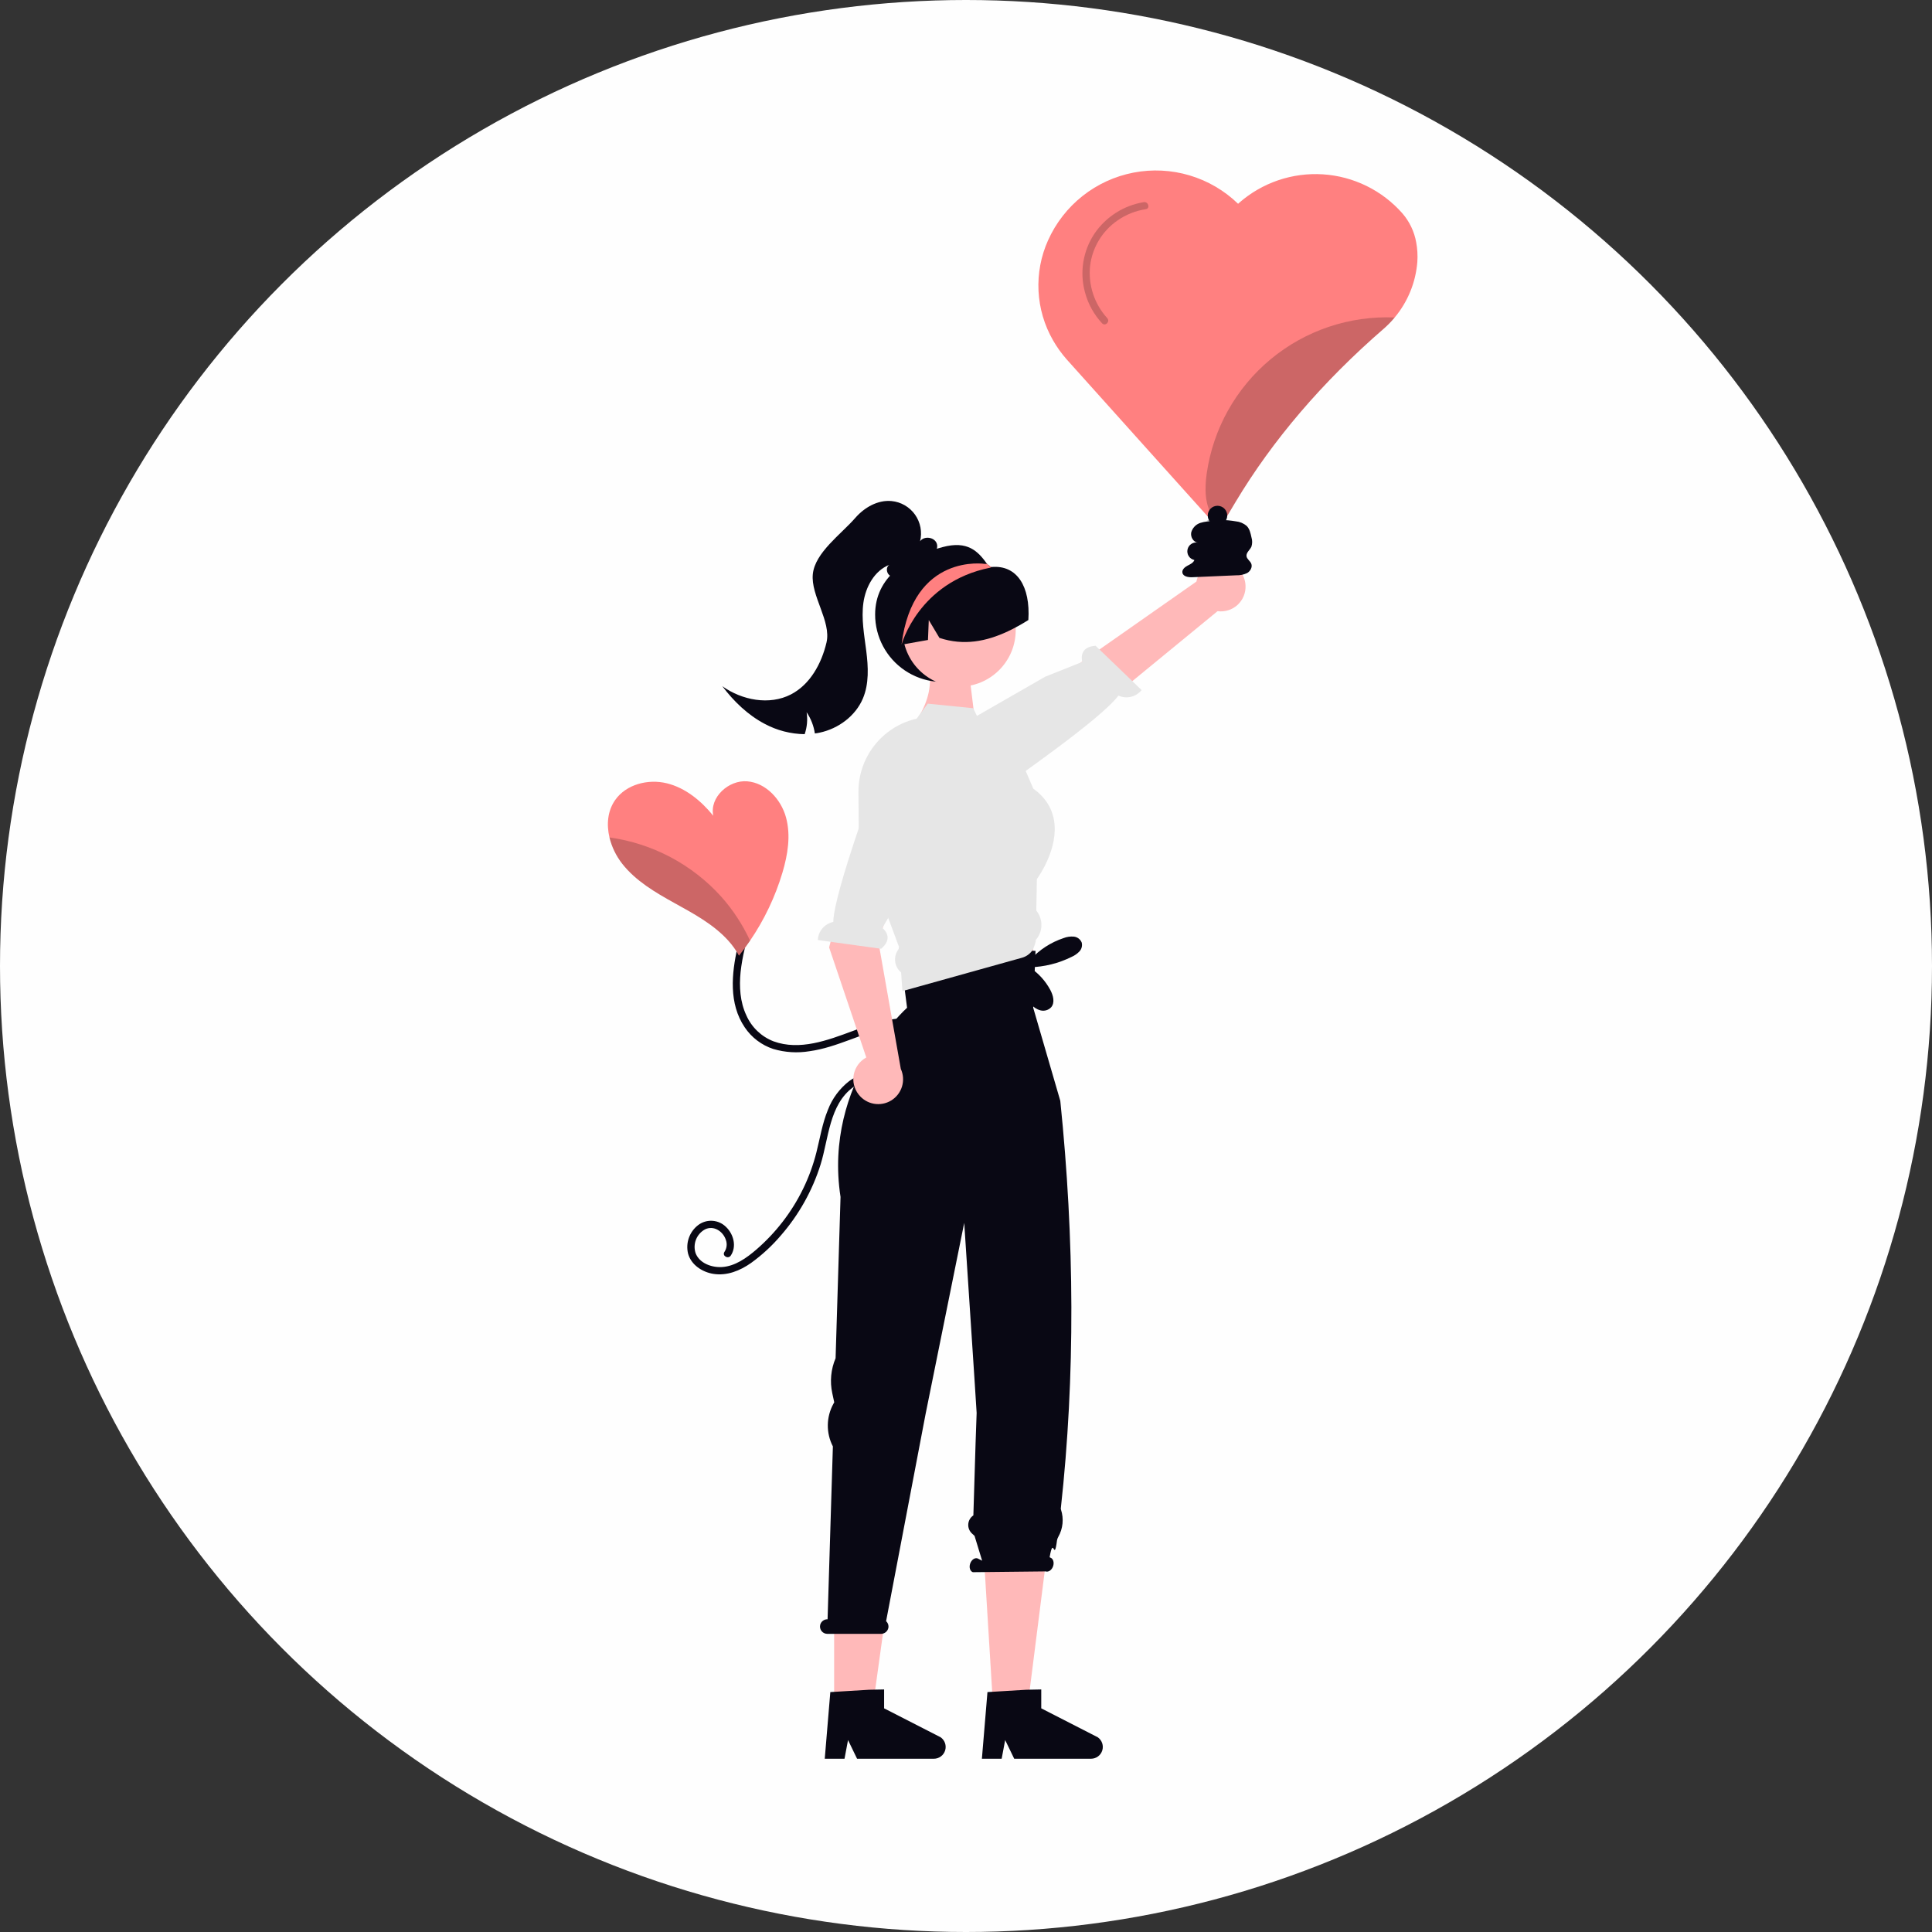 <?xml version="1.0" encoding="UTF-8"?> <svg xmlns="http://www.w3.org/2000/svg" width="714" height="714" viewBox="0 0 714 714" fill="none"><rect x="0" y="0" width="714" height="714" fill="#333333" stroke="none"/><g clip-path="url(#clip0_250_853)"><circle cx="357" cy="357" r="357" fill="#FEFEFE"></circle><path d="M339.336 265.222L361.124 272.94L358.009 247.559L343.101 246.183C344.603 252.611 343.207 258.954 339.336 265.222Z" fill="#FFB9B9"></path><path d="M523.371 89.517C522.665 85.585 520.916 81.913 518.308 78.887C514.599 74.665 510.094 71.215 505.052 68.734C500.009 66.254 494.527 64.79 488.919 64.428C483.311 64.066 477.686 64.812 472.366 66.623C467.047 68.435 462.136 71.276 457.914 74.986L457.554 75.31C452.515 70.426 446.373 66.829 439.648 64.823C432.923 62.817 425.813 62.462 418.922 63.788C412.031 65.114 405.561 68.082 400.06 72.44C394.56 76.798 390.191 82.418 387.324 88.823C384.69 94.685 383.482 101.088 383.8 107.507C384.118 113.925 385.952 120.177 389.152 125.75C390.588 128.263 392.275 130.623 394.188 132.795C396.162 135.047 449.421 194.298 449.952 194.892C450.016 194.966 450.095 195.025 450.184 195.066C450.272 195.106 450.369 195.127 450.466 195.126C450.485 195.126 450.511 195.118 450.54 195.118C450.578 195.117 450.615 195.108 450.648 195.09C450.824 195.048 450.976 194.938 451.071 194.784L451.35 194.325L451.684 193.757L456.612 185.523C470.276 162.686 488.701 141.137 511.376 121.48C512.836 120.213 514.188 118.827 515.42 117.336C520.271 111.536 523.197 104.37 523.795 96.832C523.967 94.386 523.824 91.927 523.371 89.517Z" fill="#FF8080"></path><path d="M333.985 335.813L331.216 342.255L335.742 365.133L381.916 358.712L381.549 330.816L380.622 324.705L333.985 335.813Z" fill="#FFB6B6"></path><path d="M308.264 632.316H322.352L327.792 593.023H308.264V632.316Z" fill="#FFB9B9"></path><path d="M367.11 632.316H379.558L386.881 574.468L363.49 573.324L367.11 632.316Z" fill="#FFB9B9"></path><path d="M405.682 642.029L384.809 631.342V624.363L379.244 624.476L367.894 625.16L364.931 625.334L362.874 649.966H370.178L371.476 643.07L374.817 649.966H403.206C404.135 649.965 405.039 649.668 405.786 649.118C406.534 648.567 407.086 647.792 407.362 646.906C407.638 646.02 407.624 645.068 407.321 644.19C407.018 643.313 406.443 642.555 405.679 642.027L405.682 642.029Z" fill="#090814"></path><path d="M305.805 598.428H305.845L307.804 534.539C306.536 532.094 305.893 529.372 305.932 526.618C305.97 523.864 306.689 521.162 308.024 518.752L308.305 518.245L307.578 514.873C306.644 510.542 307.072 506.028 308.805 501.95L310.632 442.353C304.103 400.039 335.221 372.438 335.221 372.438L332.363 350.262L382.695 351.406L381.839 372.441L391.847 406.826C397.113 458.14 397.43 508.41 392.039 557.48C392.028 557.621 392.049 557.763 392.101 557.894C392.648 559.557 392.84 561.315 392.666 563.056C392.492 564.797 391.955 566.483 391.089 568.004C390.865 568.392 390.711 568.816 390.634 569.258C389.524 577.86 389.379 566.98 387.908 575.502L388.195 575.649C389.223 576.004 389.664 577.433 389.182 578.838C388.7 580.243 387.468 581.095 386.438 580.738L359.531 581.026C358.503 580.67 358.062 579.242 358.544 577.837C359.026 576.431 360.258 575.58 361.288 575.936L362.963 576.782L360.162 567.62L359.181 566.703C358.71 566.264 358.345 565.724 358.113 565.124C357.881 564.524 357.787 563.88 357.84 563.238C357.892 562.597 358.088 561.976 358.414 561.421C358.74 560.866 359.188 560.392 359.723 560.035L360.537 533.434L360.933 522.173L360.117 509.398L356.343 451.936L342.06 522.599L327.47 599.14C327.81 599.447 328.066 599.836 328.213 600.271C328.359 600.705 328.391 601.17 328.307 601.62C328.172 602.249 327.823 602.813 327.319 603.213C326.816 603.613 326.188 603.825 325.545 603.814H305.734C305.319 603.813 304.909 603.717 304.537 603.532C304.165 603.348 303.841 603.08 303.59 602.749C303.338 602.419 303.166 602.035 303.088 601.627C303.009 601.219 303.026 600.799 303.136 600.398C303.303 599.823 303.655 599.318 304.137 598.961C304.62 598.605 305.206 598.418 305.805 598.428Z" fill="#090814"></path><path d="M323.418 227.101C323.416 231.18 324.415 235.197 326.328 238.8C328.241 242.402 331.01 245.48 334.39 247.763C337.77 250.046 341.659 251.465 345.716 251.894C349.772 252.323 353.872 251.75 357.655 250.224C361.438 248.699 364.789 246.268 367.414 243.146C370.038 240.023 371.856 236.304 372.707 232.315C373.559 228.326 373.418 224.188 372.297 220.266C371.177 216.344 369.11 212.757 366.28 209.82L366.16 209.7C365.961 209.491 365.761 209.282 365.552 209.083C365.549 209.084 365.547 209.084 365.544 209.083L365.544 209.079L365.544 209.075C365.258 208.867 364.995 208.63 364.757 208.368C361.393 203.666 357.579 199.726 348.34 202.188C335.037 205.727 323.418 213.335 323.418 227.101Z" fill="#090814"></path><path d="M460.307 216.434C460.363 217.767 460.127 219.097 459.614 220.329C459.101 221.561 458.324 222.665 457.338 223.565C456.353 224.464 455.181 225.136 453.907 225.534C452.634 225.932 451.288 226.045 449.966 225.866L385.7 278.612L375.884 261.353L442.142 214.934C442.59 212.733 443.829 210.772 445.626 209.424C447.422 208.075 449.651 207.432 451.889 207.617C454.128 207.802 456.221 208.801 457.773 210.425C459.324 212.05 460.226 214.187 460.307 216.432V216.434Z" fill="#FFB9B9"></path><path d="M358.562 294.164C358.562 294.164 360.656 298.508 368.798 292.337C375.317 287.398 406.438 266.084 413.35 257.075C414.801 257.731 416.428 257.885 417.976 257.514C419.524 257.143 420.904 256.267 421.899 255.025L404.896 238.656C399.561 239.017 399.506 242.587 399.963 244.637L386.299 250.066L350.709 270.512L356.994 291.05L358.562 294.164Z" fill="#E6E6E6"></path><path d="M354.477 253.763C366.018 253.763 375.374 244.408 375.374 232.867C375.374 221.326 366.018 211.971 354.477 211.971C342.937 211.971 333.581 221.326 333.581 232.867C333.581 244.408 342.937 253.763 354.477 253.763Z" fill="#FFB9B9"></path><path d="M382.981 336.517L383.196 324.86C384.044 323.695 391.154 313.53 389.561 303.375C388.815 298.594 386.219 294.579 381.868 291.452L379.058 284.914L374.9 275.249L362.733 268.006L361.047 264.573L359.658 261.723L342.872 260.047L338.735 265.615L338.653 265.625C334.851 266.489 331.279 268.161 328.181 270.528C324.78 273.109 322.023 276.443 320.126 280.268C318.23 284.093 317.245 288.306 317.25 292.575L317.352 306.123L317.373 308.063L317.383 309.943L327.855 338.13L328.253 339.223L332.36 350.268L331.655 351.432C330.896 352.699 330.616 354.197 330.865 355.653C331.115 357.109 331.877 358.428 333.014 359.37L333.505 366.276L334.394 366.03L339.451 364.621L377.702 353.944C379.142 353.542 380.414 352.686 381.328 351.502C381.361 351.46 381.392 351.415 381.42 351.369C381.571 351.181 381.705 350.979 381.818 350.766C382.687 348.57 382.779 347.975 382.789 347.364C384.059 345.918 384.792 344.078 384.867 342.155C384.941 340.231 384.351 338.341 383.197 336.8L382.981 336.517Z" fill="#E6E6E6"></path><path d="M332.608 238.345C332.798 238.315 332.987 238.272 333.176 238.245C336.436 237.667 339.695 237.099 342.947 236.511L343.246 229.145L347.182 235.743C356.163 238.723 364.567 237.039 372.47 233.319C375.078 232.081 377.607 230.686 380.046 229.142C380.849 216.685 375.812 208.709 366.44 209.546C366.097 209.577 365.852 209.227 365.552 209.077L365.549 209.078L365.545 209.077L365.544 209.073L365.545 209.07C365.037 208.83 364.517 208.601 364.002 208.392C359.944 206.806 355.52 206.404 351.243 207.233C346.966 208.063 343.012 210.089 339.841 213.076C333.455 219.167 330.584 229.225 332.608 238.345Z" fill="#090814"></path><path d="M346.223 202.782C346.014 203.502 345.601 204.146 345.033 204.636C344.466 205.126 343.768 205.44 343.025 205.541C340.215 209.014 336.998 212.693 332.594 213.387C331.335 213.655 330.022 213.428 328.926 212.754C328.792 212.671 328.669 212.572 328.558 212.46C327.517 211.469 327.434 209.477 328.671 208.731C323.133 210.928 319.895 216.905 319.077 222.799C318.26 228.694 319.394 234.65 320.139 240.555C320.885 246.46 321.212 252.662 318.891 258.148C316.153 264.613 309.859 269.264 302.994 270.745C302.381 270.878 301.768 270.99 301.145 271.061C300.731 268.257 299.69 265.582 298.101 263.235C298.521 265.951 298.272 268.729 297.376 271.327C292.213 271.255 287.143 269.945 282.593 267.507C276.371 264.227 271.191 259.221 266.951 253.612C274.256 258.792 284.35 260.733 292.296 256.636C299.406 252.957 303.609 245.234 305.446 237.449C307.282 229.665 299.555 220.103 300.393 212.145C301.23 204.187 310.84 197.431 316.091 191.394C319.442 187.542 324.386 184.692 329.485 185.172C331.206 185.336 332.872 185.869 334.37 186.735C335.867 187.601 337.159 188.78 338.16 190.19C339.161 191.601 339.845 193.211 340.168 194.91C340.49 196.609 340.442 198.358 340.028 200.037C341.479 197.98 345.228 198.433 346.158 200.772C346.408 201.415 346.431 202.124 346.223 202.782Z" fill="#090814"></path><path d="M333.177 238.245C333.177 238.245 339.367 215.139 365.901 209.807C365.931 209.797 366.031 209.757 366.161 209.697C366.24 209.647 366.34 209.597 366.44 209.55C366.141 209.381 365.852 209.232 365.552 209.082L365.549 209.082L365.545 209.082L365.544 209.078L365.545 209.074C365.286 208.835 365.026 208.596 364.758 208.367L364 208.397C364 208.397 337.373 204.175 333.177 238.245Z" fill="#FF8080"></path><path d="M399.769 348.351C399.531 347.75 399.133 347.226 398.618 346.836C398.103 346.446 397.49 346.204 396.847 346.139C395.558 346.027 394.261 346.215 393.056 346.688C388.33 348.262 384.087 351.021 380.73 354.702L380.787 357.041C379.211 359.051 378.37 361.54 378.403 364.095C378.437 366.649 379.343 369.116 380.971 371.084C381.891 372.217 383.145 373.03 384.555 373.405C385.26 373.581 385.999 373.563 386.695 373.353C387.39 373.143 388.016 372.75 388.506 372.214C389.919 370.494 389.236 367.902 388.198 365.933C386.385 362.508 383.732 359.6 380.488 357.481C385.905 357.343 391.226 356.02 396.076 353.606C397.151 353.136 398.121 352.456 398.928 351.605C399.327 351.175 399.613 350.653 399.76 350.085C399.907 349.517 399.91 348.922 399.769 348.352L399.769 348.351Z" fill="#090814"></path><path d="M460.673 205.578C460.471 204.224 461.94 203.259 462.49 202.005C462.843 200.886 462.843 199.685 462.49 198.566C462.172 197.046 461.807 195.434 460.707 194.338C459.582 193.393 458.196 192.812 456.734 192.673C453.179 192.052 449.549 191.988 445.975 192.483L448.686 192.648C446.979 192.539 445.265 192.738 443.628 193.236C442.812 193.494 442.073 193.952 441.48 194.57C440.888 195.187 440.459 195.944 440.235 196.77C439.899 198.444 441.043 200.404 442.745 200.548C441.894 200.369 441.006 200.536 440.278 201.012C439.55 201.488 439.04 202.234 438.862 203.086C438.684 203.937 438.851 204.825 439.327 205.553C439.803 206.281 440.549 206.791 441.4 206.969C441.009 208.027 439.845 208.533 438.848 209.06C437.851 209.588 436.803 210.493 436.971 211.608C437.191 213.082 439.164 213.385 440.654 213.32L456.872 212.613C458.268 212.663 459.656 212.375 460.918 211.773C462.119 211.072 462.958 209.536 462.403 208.259C461.972 207.272 460.831 206.641 460.673 205.578Z" fill="#090814"></path><path d="M272.578 350.023C270.349 359.816 269.29 370.917 275.235 379.68C277.762 383.439 281.47 386.248 285.773 387.662C290.128 388.954 294.721 389.236 299.202 388.487C309.34 387.083 318.353 381.802 328.325 379.75C332.726 378.845 337.396 378.546 341.633 380.288C344.807 381.593 348.15 384.216 348.166 387.959C348.181 391.802 344.844 394.35 341.524 395.535C337.095 397.111 332.488 396.501 327.898 396.302C322.95 396.088 317.907 396.536 313.793 399.566C310.257 402.326 307.546 406.001 305.954 410.194C303.888 415.209 303.049 420.599 301.728 425.831C300.547 430.535 298.877 435.102 296.744 439.458C292.56 447.995 286.694 455.598 279.498 461.812C275.949 464.866 271.638 467.978 266.789 468.258C263.051 468.474 258.507 466.903 257.066 463.116C256.53 461.481 256.582 459.711 257.213 458.111C257.843 456.511 259.012 455.181 260.519 454.351C263.722 452.735 267.211 455.041 268.246 458.205C268.518 458.935 268.612 459.719 268.523 460.492C268.434 461.265 268.163 462.006 267.732 462.655C266.761 464.104 269.101 465.458 270.066 464.019C272.306 460.679 271.135 456.186 268.392 453.51C267.053 452.145 265.264 451.314 263.358 451.172C261.452 451.03 259.559 451.587 258.033 452.738C256.447 453.945 255.248 455.589 254.584 457.468C253.919 459.348 253.818 461.38 254.292 463.316C255.445 467.475 259.531 470.12 263.612 470.776C268.652 471.584 273.502 469.605 277.57 466.742C281.652 463.796 285.363 460.367 288.623 456.531C295.251 448.909 300.234 439.999 303.259 430.362C306.234 420.829 306.45 408.237 315.289 401.799C319.837 398.487 325.411 398.854 330.744 399.155C335.451 399.423 340.043 399.375 344.362 397.245C347.928 395.482 350.805 392.237 350.865 388.099C350.925 383.921 347.959 380.562 344.464 378.659C335.232 373.631 324.146 377.686 315.079 381.045C305.959 384.424 295.545 388.391 285.852 384.833C281.378 383.094 277.776 379.653 275.836 375.263C273.485 370.285 273.155 364.637 273.697 359.235C274.017 356.375 274.513 353.538 275.183 350.739C275.569 349.046 272.964 348.323 272.577 350.021L272.578 350.023Z" fill="#090814"></path><path d="M317.337 404.518C316.507 403.473 315.916 402.259 315.606 400.961C315.296 399.663 315.274 398.313 315.543 397.005C315.811 395.698 316.362 394.466 317.159 393.395C317.955 392.324 318.976 391.44 320.151 390.807L306.413 350.137L317.631 307.033L335.719 315.21L324.558 347.722L332.911 395.041C333.849 397.086 334.003 399.403 333.345 401.554C332.686 403.704 331.261 405.538 329.34 406.708C327.418 407.877 325.134 408.3 322.922 407.896C320.709 407.492 318.722 406.29 317.337 404.518Z" fill="#FFB9B9"></path><path d="M333.897 271.526C333.897 271.526 329.649 269.245 326.698 279.025C324.332 286.854 308.235 329.366 307.945 340.718C306.387 341.041 304.98 341.873 303.947 343.083C302.914 344.294 302.313 345.813 302.238 347.403L325.618 350.635C329.721 347.205 327.664 344.286 326.089 342.897L334.052 329.408L350.696 292.995L337.001 273.115L333.897 271.526Z" fill="#E6E6E6"></path><path d="M289.144 322.553C286.472 331.476 282.443 339.935 277.199 347.633C275.901 349.525 274.538 351.369 273.109 353.165C271.998 351.146 270.652 349.265 269.1 347.561C263.65 341.571 256.344 337.652 249.254 333.724C242.164 329.796 234.967 325.58 229.958 319.211C227.71 316.344 226.101 313.03 225.237 309.49C224.102 304.689 224.534 299.68 227.336 295.671C231.408 289.843 239.525 287.789 246.425 289.473C253.326 291.158 259.119 295.959 263.605 301.473C262.136 294.698 269.281 288.158 276.19 288.753C283.099 289.348 288.64 295.392 290.478 302.076C292.315 308.761 291.126 315.905 289.144 322.553Z" fill="#FF8080"></path><path d="M422.713 74.704C419.052 75.302 415.55 76.637 412.421 78.629C409.292 80.621 406.6 83.228 404.508 86.292C402.388 89.456 400.976 93.04 400.368 96.799C399.759 100.558 399.969 104.404 400.982 108.075C402.12 112.331 404.283 116.244 407.281 119.472C408.468 120.748 410.377 118.834 409.191 117.562C406.83 114.972 405.045 111.91 403.955 108.579C402.865 105.248 402.494 101.723 402.867 98.238C403.267 94.888 404.377 91.662 406.121 88.774C407.865 85.886 410.203 83.403 412.982 81.489C416.095 79.307 419.671 77.876 423.43 77.309C425.144 77.052 424.416 74.444 422.712 74.704H422.713Z" fill="#CC6666"></path><g opacity="0.2"><path d="M515.416 117.334C514.184 118.824 512.831 120.21 511.371 121.478C488.696 141.135 470.273 162.684 456.607 185.521L451.679 193.755L451.346 194.323C450.185 193.448 449.172 192.393 448.346 191.197C445.193 186.611 445.174 180.584 445.949 175.071C448.292 158.54 456.702 143.472 469.543 132.8C482.383 122.128 498.735 116.615 515.416 117.334Z" fill="black"></path></g><g opacity="0.2"><path d="M277.199 347.633C275.901 349.525 274.538 351.369 273.109 353.165C271.998 351.146 270.653 349.265 269.1 347.561C263.65 341.571 256.344 337.652 249.254 333.724C242.165 329.796 234.967 325.58 229.958 319.211C227.71 316.344 226.101 313.03 225.237 309.49C241.175 311.7 255.82 319.469 266.587 331.426C270.898 336.281 274.473 341.741 277.199 347.633Z" fill="black"></path></g><path d="M449.941 194.127C451.931 194.127 453.545 192.513 453.545 190.523C453.545 188.533 451.931 186.92 449.941 186.92C447.951 186.92 446.338 188.533 446.338 190.523C446.338 192.513 447.951 194.127 449.941 194.127Z" fill="#090814"></path><path d="M347.608 642.029L326.735 631.342V624.363L321.17 624.476L309.819 625.16L306.857 625.334L304.8 649.966H312.104L313.402 643.07L316.743 649.966H345.132C346.061 649.965 346.965 649.668 347.712 649.118C348.46 648.567 349.012 647.792 349.288 646.906C349.564 646.02 349.55 645.068 349.247 644.19C348.944 643.313 348.369 642.555 347.605 642.027L347.608 642.029Z" fill="#090814"></path></g><defs><clipPath id="clip0_250_853"><rect width="714" height="714" fill="white"></rect></clipPath></defs></svg> 